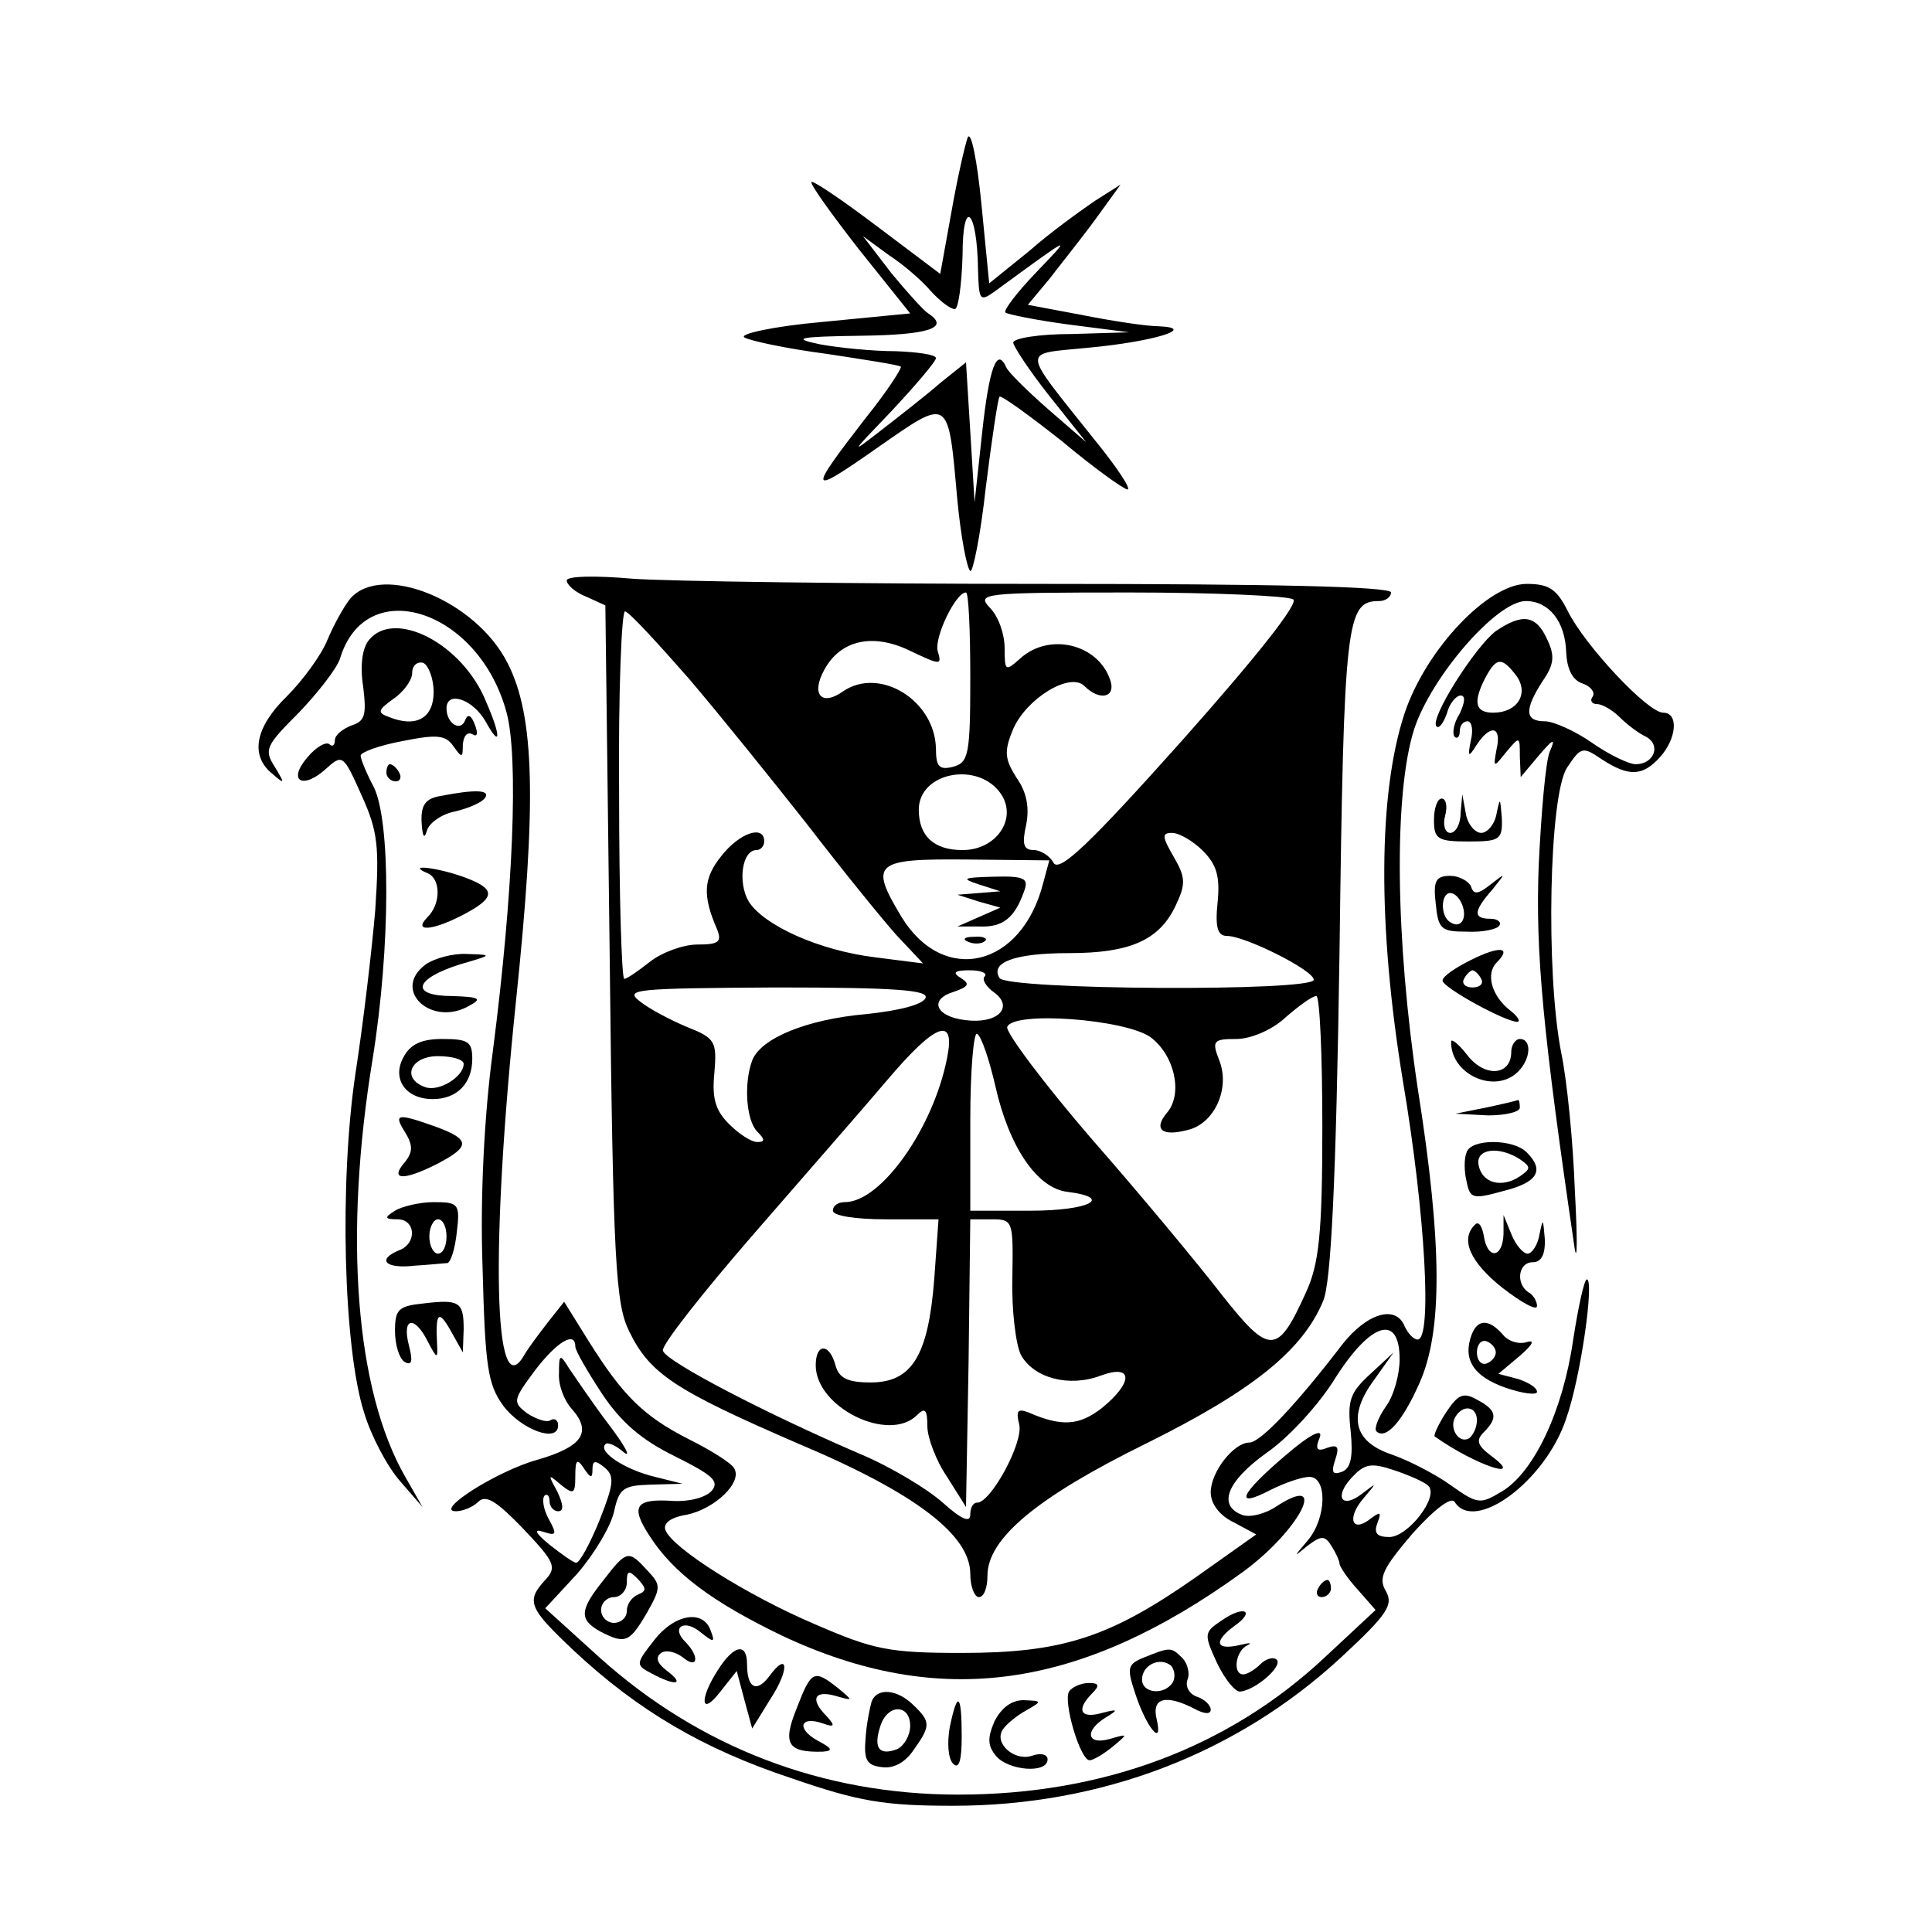 <?xml version="1.0" standalone="no"?>
<!DOCTYPE svg PUBLIC "-//W3C//DTD SVG 20010904//EN"
 "http://www.w3.org/TR/2001/REC-SVG-20010904/DTD/svg10.dtd">
<svg version="1.0" xmlns="http://www.w3.org/2000/svg"
 width="225pt" height="225pt" viewBox="0 0 225 225"
 preserveAspectRatio="xMidYMid meet">

<g transform="translate(0,225) scale(0.1,-0.1)"
fill="#000000" stroke="none">
<path d="M1127 2090 c-3 -8 -12 -47 -19 -87 l-13 -72 -73 55 c-41 31 -75 54
-77 52 -2 -2 23 -37 55 -78 l60 -75 -103 -10 c-56 -5 -97 -14 -90 -18 7 -4 49
-13 95 -19 46 -7 85 -13 87 -15 2 -1 -16 -29 -41 -60 -68 -88 -67 -91 13 -35
86 60 83 61 94 -61 4 -42 11 -79 15 -82 3 -2 12 42 18 97 7 56 14 103 16 106
2 2 35 -22 73 -52 37 -31 72 -56 76 -56 5 0 -13 27 -40 60 -85 107 -84 97 -6
105 76 7 128 23 83 25 -14 0 -54 6 -89 13 l-64 12 25 30 c13 17 38 48 54 70
l29 40 -30 -19 c-16 -11 -51 -36 -76 -58 l-47 -38 -9 92 c-5 51 -12 86 -16 78z
m12 -154 c1 -36 2 -38 20 -25 93 68 90 66 47 21 -22 -23 -38 -44 -35 -46 2 -2
36 -9 74 -14 l70 -9 -67 -2 c-38 0 -68 -5 -68 -10 0 -4 19 -33 42 -62 l43 -54
-45 39 c-25 22 -46 43 -48 48 -11 25 -20 -1 -28 -74 l-9 -83 -5 82 -5 81 -30
-24 c-16 -14 -48 -39 -70 -56 -36 -28 -34 -26 13 23 28 30 52 58 52 62 0 4
-21 7 -47 8 -27 0 -66 4 -88 8 -34 7 -26 9 48 10 78 1 104 9 78 26 -5 3 -24
24 -43 47 l-33 43 30 -22 c17 -11 39 -30 49 -42 11 -12 23 -21 28 -21 4 0 8
28 9 63 0 68 17 54 18 -17z"/>
<path d="M660 1574 c0 -5 10 -14 23 -19 l22 -10 5 -405 c4 -363 7 -409 23
-441 24 -49 53 -68 196 -130 138 -58 201 -107 201 -152 0 -15 5 -27 10 -27 6
0 10 11 10 25 0 43 57 91 185 154 123 61 182 108 206 166 9 21 15 137 19 406
5 388 8 409 46 409 8 0 14 5 14 10 0 7 -141 10 -403 10 -222 0 -438 3 -480 6
-45 4 -77 3 -77 -2z m470 -113 c0 -90 -2 -99 -20 -104 -16 -4 -20 0 -20 21 -1
56 -65 96 -108 67 -25 -18 -38 -4 -22 25 19 35 57 43 100 22 36 -17 37 -17 32
0 -4 16 21 68 33 68 3 0 5 -44 5 -99z m376 91 c7 -4 -41 -65 -129 -164 -108
-121 -143 -154 -150 -143 -4 8 -15 15 -23 15 -12 0 -14 7 -9 29 4 20 1 38 -11
55 -14 22 -15 31 -4 57 15 35 66 67 83 50 18 -18 37 -13 30 7 -14 42 -71 56
-105 25 -17 -15 -18 -15 -18 12 0 16 -7 37 -17 47 -16 17 -10 18 163 18 98 0
184 -4 190 -8z m-704 -92 c35 -41 97 -118 138 -170 40 -52 87 -110 104 -129
l31 -33 -55 7 c-66 8 -130 37 -148 65 -13 22 -8 60 9 60 5 0 9 5 9 10 0 20
-29 10 -50 -17 -21 -26 -22 -46 -5 -85 6 -15 2 -18 -23 -18 -16 0 -41 -9 -55
-20 -14 -11 -27 -20 -30 -20 -3 0 -6 97 -6 216 -1 119 3 214 7 212 5 -1 38
-37 74 -78z m364 -135 c19 -29 -6 -65 -45 -65 -33 0 -51 16 -51 47 0 44 70 57
96 18z m235 -66 c16 -16 20 -30 17 -60 -3 -29 0 -39 11 -39 21 0 101 -40 101
-51 0 -14 -357 -12 -366 2 -11 18 17 29 81 29 71 0 105 15 124 55 12 25 12 33
-2 57 -14 24 -14 28 -2 28 8 0 24 -9 36 -21z m-186 -37 c-25 -99 -116 -120
-165 -40 -38 63 -32 68 76 67 l96 -1 -7 -26z m-68 -109 c-4 -3 1 -12 11 -19
23 -17 4 -37 -34 -32 -34 4 -43 24 -13 33 17 6 19 9 8 16 -10 6 -8 9 10 9 13
0 21 -3 18 -7z m-69 -25 c-3 -8 -31 -15 -69 -19 -69 -6 -123 -28 -133 -54 -10
-27 -7 -70 6 -83 9 -9 9 -12 0 -12 -7 0 -21 9 -33 21 -16 16 -20 30 -17 60 3
36 1 40 -32 53 -19 8 -44 21 -55 30 -18 14 -5 15 158 16 139 0 178 -3 175 -12z
m462 -150 c0 -126 -4 -160 -19 -193 -33 -73 -42 -74 -98 -3 -27 35 -95 117
-152 182 -56 65 -100 124 -98 130 7 19 138 9 167 -12 28 -21 38 -66 19 -88
-16 -19 -6 -28 24 -20 31 7 50 48 37 81 -9 23 -7 25 20 25 16 0 41 10 57 25
15 13 31 25 36 25 4 0 7 -69 7 -152z m-437 80 c-16 -82 -77 -168 -119 -168 -8
0 -14 -4 -14 -10 0 -6 27 -10 61 -10 l62 0 -5 -70 c-7 -89 -26 -120 -74 -120
-27 0 -37 5 -41 20 -7 26 -23 26 -23 0 0 -49 85 -91 118 -58 9 9 12 7 12 -13
0 -13 10 -40 23 -59 l22 -35 3 168 2 167 25 0 c25 0 25 -2 24 -68 -1 -38 4
-78 10 -90 15 -27 56 -38 93 -24 38 14 38 -8 1 -38 -26 -20 -46 -22 -85 -5
-13 5 -15 2 -11 -14 5 -21 -33 -91 -49 -91 -5 0 -8 -6 -8 -14 0 -10 -11 -5
-32 14 -18 16 -61 42 -97 57 -107 46 -225 107 -229 120 -2 6 46 67 105 135 59
68 130 149 157 181 56 66 79 74 69 25z m56 -32 c16 -72 49 -120 84 -124 55 -7
25 -22 -43 -22 l-70 0 0 106 c0 58 4 103 8 100 5 -3 14 -30 21 -60z"/>
<path d="M1140 1220 l25 -8 -25 -2 -25 -2 25 -8 25 -7 -25 -11 -25 -11 26 0
c27 -1 41 10 52 42 5 14 0 17 -36 16 -36 -1 -38 -2 -17 -9z"/>
<path d="M1128 1153 c7 -3 16 -2 19 1 4 3 -2 6 -13 5 -11 0 -14 -3 -6 -6z"/>
<path d="M408 1553 c-8 -10 -20 -32 -27 -49 -7 -17 -28 -46 -47 -65 -37 -36
-43 -69 -17 -90 15 -13 15 -12 3 8 -13 20 -10 25 28 63 22 23 44 51 48 63 30
100 162 57 194 -63 14 -52 8 -208 -16 -394 -10 -74 -15 -171 -12 -252 3 -116
6 -136 24 -161 21 -28 64 -44 64 -23 0 6 -4 9 -9 6 -4 -3 -16 1 -27 8 -17 13
-17 15 9 50 26 34 47 46 47 28 0 -5 14 -29 31 -55 22 -33 46 -54 85 -73 44
-22 52 -29 43 -40 -7 -8 -26 -13 -45 -12 -44 3 -50 -6 -28 -40 28 -44 74 -78
155 -117 183 -86 347 -63 536 74 66 48 102 117 40 77 -13 -9 -32 -14 -41 -10
-28 11 -17 39 29 72 25 17 61 56 80 87 42 66 75 75 75 22 0 -18 -7 -43 -16
-55 -9 -13 -14 -26 -11 -29 11 -10 30 11 50 56 27 60 27 161 -2 344 -26 174
-28 343 -4 418 20 61 96 149 130 149 27 0 46 -24 47 -60 1 -19 7 -32 19 -36 9
-3 15 -10 12 -15 -4 -5 -1 -9 5 -9 6 0 18 -7 26 -15 8 -8 22 -19 31 -23 18
-10 9 -32 -12 -32 -8 0 -31 11 -51 25 -20 14 -45 25 -55 25 -23 0 -24 13 -3
46 14 20 15 30 6 49 -13 29 -29 31 -60 10 -24 -18 -78 -103 -69 -111 3 -3 8 4
12 15 3 12 11 21 16 21 6 0 5 -8 -1 -21 -7 -11 -9 -23 -6 -27 3 -3 6 0 6 6 0
7 4 12 9 12 5 0 7 -10 4 -22 -4 -20 -3 -21 7 -5 16 24 29 21 23 -5 -4 -22 -4
-23 11 -4 16 19 16 19 16 -5 l1 -24 21 25 c17 20 20 21 13 5 -5 -11 -10 -71
-13 -132 -4 -103 5 -196 42 -448 3 -16 3 15 0 70 -2 55 -9 127 -16 160 -18 93
-14 299 7 331 16 24 18 25 40 10 32 -21 48 -20 68 2 20 22 22 52 4 52 -18 0
-91 78 -111 118 -13 26 -22 32 -48 32 -45 0 -117 -76 -142 -150 -31 -93 -32
-248 -2 -430 26 -154 34 -300 17 -300 -5 0 -11 7 -15 15 -10 26 -44 16 -73
-21 -52 -68 -95 -114 -108 -114 -18 0 -45 -34 -45 -58 0 -13 10 -27 27 -35
l26 -14 -72 -51 c-99 -69 -154 -87 -271 -87 -85 0 -103 4 -170 33 -80 34 -167
89 -175 110 -3 8 6 15 25 18 33 7 65 38 55 54 -3 6 -27 21 -53 34 -53 27 -77
51 -117 115 l-28 45 -19 -24 c-10 -13 -23 -30 -28 -39 -35 -59 -39 126 -9 414
24 230 22 331 -10 393 -37 73 -146 117 -183 75z m1358 -90 c15 -21 1 -43 -27
-43 -21 0 -24 12 -9 41 13 24 19 24 36 2z"/>
<path d="M430 1505 c-8 -9 -11 -30 -7 -55 4 -33 2 -40 -14 -45 -10 -4 -19 -11
-19 -17 0 -6 -3 -8 -6 -5 -4 4 -16 -3 -26 -15 -24 -28 -5 -38 22 -13 19 17 20
16 41 -31 19 -42 21 -59 16 -134 -4 -47 -14 -132 -23 -190 -19 -127 -14 -320
10 -395 8 -27 27 -63 42 -80 l26 -30 -20 35 c-58 101 -72 280 -38 487 21 131
21 278 1 317 -8 15 -15 32 -15 36 0 4 22 12 49 17 40 8 50 7 59 -6 10 -14 11
-14 11 2 1 10 5 15 11 12 6 -4 7 1 3 11 -4 11 -8 13 -11 6 -5 -15 -22 -5 -22
13 0 21 31 11 46 -16 17 -31 18 -17 0 24 -27 67 -106 108 -136 72z m75 -61 c0
-30 -20 -42 -52 -29 -14 5 -13 8 5 21 12 8 22 22 22 30 0 9 6 14 13 12 6 -3
12 -18 12 -34z"/>
<path d="M450 1350 c0 -5 5 -10 11 -10 5 0 7 5 4 10 -3 6 -8 10 -11 10 -2 0
-4 -4 -4 -10z"/>
<path d="M513 1323 c-18 -3 -23 -11 -22 -31 1 -16 3 -20 6 -10 2 9 17 20 33
23 17 4 32 11 35 16 6 9 -11 10 -52 2z"/>
<path d="M1670 1295 c0 -22 4 -25 40 -25 37 0 40 2 39 28 -2 23 -2 24 -6 5 -2
-13 -11 -23 -18 -23 -7 0 -16 10 -18 23 l-4 22 -2 -22 c0 -13 -6 -23 -12 -23
-6 0 -9 9 -6 20 3 11 1 20 -4 20 -5 0 -9 -11 -9 -25z"/>
<path d="M498 1233 c15 -6 16 -35 0 -51 -18 -18 6 -16 42 3 38 20 38 30 -1 44
-31 11 -67 15 -41 4z"/>
<path d="M1672 1198 c3 -30 6 -33 36 -33 19 -1 36 3 38 7 3 4 -2 8 -10 8 -21
0 -20 9 2 34 16 20 16 20 -2 6 -15 -12 -20 -12 -23 -2 -3 6 -14 12 -24 12 -17
0 -20 -6 -17 -32z m31 -2 c6 -16 -2 -28 -14 -20 -12 7 -11 34 0 34 5 0 11 -6
14 -14z"/>
<path d="M1713 1132 c-18 -9 -33 -19 -33 -24 0 -8 73 -48 87 -48 4 0 1 6 -8
13 -22 17 -29 43 -16 56 18 18 4 20 -30 3z m12 -22 c3 -5 -1 -10 -10 -10 -9 0
-13 5 -10 10 3 6 8 10 10 10 2 0 7 -4 10 -10z"/>
<path d="M496 1127 c-41 -30 7 -74 51 -48 15 8 11 10 -20 11 -50 0 -45 20 9
37 38 11 38 11 8 12 -16 1 -38 -5 -48 -12z"/>
<path d="M470 1019 c-14 -25 2 -49 34 -49 28 0 46 18 46 47 0 20 -5 23 -35 23
-24 0 -37 -6 -45 -21z m70 -8 c0 -15 -29 -33 -45 -27 -28 10 -17 36 15 36 17
0 30 -4 30 -9z"/>
<path d="M1690 1037 c-1 -38 51 -62 78 -35 15 15 16 38 2 38 -5 0 -10 -7 -10
-15 0 -28 -31 -30 -51 -4 -10 13 -19 20 -19 16z"/>
<path d="M1730 960 l-35 -7 38 -2 c20 0 37 4 37 9 0 6 -1 9 -2 9 -2 -1 -19 -5
-38 -9z"/>
<path d="M472 931 c9 -15 9 -23 -1 -35 -18 -21 0 -21 39 -1 38 20 38 28 -3 43
-45 16 -49 15 -35 -7z"/>
<path d="M1708 908 c-3 -7 -3 -22 0 -34 4 -20 7 -21 43 -11 40 10 48 24 27 45
-16 16 -65 16 -70 0z m62 -8 c13 -9 13 -11 0 -20 -21 -14 -44 -8 -48 13 -4 19
23 23 48 7z"/>
<path d="M460 840 c-13 -8 -12 -10 3 -10 21 0 23 -28 2 -36 -27 -11 -16 -22
18 -18 17 1 35 3 38 3 4 1 9 17 11 36 4 33 2 35 -27 35 -16 0 -37 -5 -45 -10z
m60 -30 c0 -11 -4 -20 -10 -20 -5 0 -10 9 -10 20 0 11 5 20 10 20 6 0 10 -9
10 -20z"/>
<path d="M1718 824 c-18 -17 -6 -44 32 -74 22 -17 40 -27 40 -21 0 5 -4 13
-10 16 -15 10 -12 35 5 35 10 0 15 9 14 28 -2 23 -2 24 -6 5 -2 -13 -9 -23
-14 -23 -5 0 -14 10 -19 23 l-9 22 0 -22 c-1 -29 -19 -30 -23 -2 -2 11 -6 17
-10 13z"/>
<path d="M1832 689 c-12 -83 -46 -154 -83 -176 -25 -15 -28 -15 -59 7 -18 13
-49 29 -69 36 -45 15 -52 45 -20 88 l22 31 -27 -25 c-24 -22 -27 -31 -23 -67
3 -30 0 -43 -10 -47 -11 -4 -13 -1 -8 14 5 15 3 18 -9 14 -12 -5 -15 -2 -9 12
4 11 -11 4 -40 -21 -53 -45 -61 -63 -17 -40 16 8 36 15 45 15 21 0 20 -48 -2
-74 -17 -20 -17 -20 0 -6 16 12 20 12 28 -1 5 -8 9 -17 9 -20 0 -3 9 -17 21
-30 l21 -24 -59 -55 c-112 -105 -258 -160 -427 -160 -158 0 -301 55 -417 159
l-64 58 37 40 c20 23 39 55 43 72 6 28 11 31 43 32 l37 1 -32 8 c-34 8 -67 29
-58 38 2 3 12 -1 21 -9 10 -8 2 7 -17 32 -19 25 -39 55 -46 65 -11 18 -12 17
-12 -5 -1 -14 6 -32 15 -42 24 -27 12 -44 -40 -59 -47 -13 -121 -60 -95 -60 8
0 20 5 26 11 9 9 22 0 52 -31 37 -39 40 -45 26 -60 -23 -25 -19 -33 34 -83 74
-69 150 -114 253 -148 78 -27 108 -32 188 -32 173 0 331 61 452 173 54 50 61
61 52 77 -9 15 -4 26 31 67 26 29 45 43 49 37 23 -37 106 24 130 97 17 48 33
162 24 162 -3 0 -10 -32 -16 -71z m-1142 -150 c0 10 3 11 14 2 12 -10 11 -19
-6 -62 -11 -27 -23 -49 -27 -49 -3 0 -17 10 -31 21 -17 14 -19 19 -7 15 15 -5
16 -3 6 15 -6 11 -8 23 -5 27 3 3 6 0 6 -6 0 -7 5 -12 10 -12 7 0 6 8 -1 23
-11 20 -11 21 4 8 15 -12 17 -11 17 10 0 19 2 21 10 9 8 -12 10 -12 10 -1z
m973 -19 c14 -12 -23 -60 -45 -60 -15 0 -18 5 -14 16 5 13 4 14 -7 6 -22 -18
-29 -1 -10 22 17 20 17 20 0 7 -24 -19 -34 -5 -13 18 15 16 22 18 49 9 18 -6
36 -14 40 -18z"/>
<path d="M493 732 c-29 -3 -33 -7 -33 -32 0 -16 5 -32 11 -36 9 -5 10 1 5 20
-8 32 7 34 22 4 11 -21 12 -21 11 -3 -2 37 2 40 16 15 l14 -25 1 27 c0 32 -5
35 -47 30z"/>
<path d="M1714 696 c-11 -29 2 -49 39 -62 20 -7 37 -9 37 -5 0 5 -10 11 -22
15 l-23 6 25 21 c15 13 18 19 8 16 -9 -3 -22 1 -28 9 -16 18 -29 18 -36 0z
m28 -21 c0 -5 -5 -11 -11 -13 -6 -2 -11 4 -11 13 0 9 5 15 11 13 6 -2 11 -8
11 -13z"/>
<path d="M1684 605 c-9 -14 -15 -27 -13 -28 48 -34 107 -53 65 -22 -16 12 -17
18 -8 27 17 17 15 26 -8 38 -16 9 -22 6 -36 -15z m36 -9 c0 -8 -4 -17 -9 -21
-12 -7 -24 12 -16 25 9 15 25 12 25 -4z"/>
<path d="M703 410 c-28 -35 -29 -46 -4 -60 29 -15 34 -13 54 21 17 30 17 33 1
50 -22 24 -24 24 -51 -11z m40 -17 c-7 -3 -13 -11 -13 -19 0 -8 -7 -14 -15
-14 -8 0 -15 7 -15 15 0 8 7 15 15 15 8 0 15 8 15 17 0 14 2 15 13 4 10 -11
10 -14 0 -18z"/>
<path d="M1535 400 c-3 -5 -1 -10 4 -10 6 0 11 5 11 10 0 6 -2 10 -4 10 -3 0
-8 -4 -11 -10z"/>
<path d="M1423 363 c-21 -14 -21 -16 -6 -49 9 -19 21 -34 27 -34 17 1 50 29
43 37 -4 4 -13 1 -19 -5 -7 -7 -16 -12 -20 -12 -13 0 -9 28 5 34 6 3 2 3 -10
0 -27 -6 -30 4 -6 22 26 18 12 25 -14 7z"/>
<path d="M762 340 c-22 -28 -22 -29 -3 -39 28 -15 39 -13 18 3 -12 9 -14 16
-7 21 6 4 17 1 25 -5 18 -15 20 1 3 18 -17 17 -1 27 18 11 15 -12 17 -12 12 1
-8 26 -42 21 -66 -10z"/>
<path d="M836 305 c-22 -34 -20 -55 3 -25 l19 24 9 -34 9 -33 21 34 c23 35 21
57 -1 27 -15 -20 -26 -14 -26 14 0 25 -15 23 -34 -7z"/>
<path d="M1333 320 c-20 -8 -21 -12 -11 -42 13 -40 33 -64 25 -30 -6 25 11 29
44 12 11 -6 19 -7 19 -1 0 5 -7 12 -16 15 -9 3 -14 12 -11 20 3 7 0 19 -6 25
-13 13 -14 13 -44 1z m33 -29 c-10 -16 -36 -13 -36 3 0 17 21 27 34 16 4 -5 5
-13 2 -19z"/>
<path d="M928 261 c-17 -42 -11 -52 30 -51 13 1 11 4 -6 13 -25 14 -20 29 6
20 14 -5 15 -3 5 8 -20 20 -15 31 10 24 21 -6 21 -6 3 9 -28 22 -31 21 -48
-23z"/>
<path d="M1245 280 c-7 -12 13 -80 24 -80 4 0 16 7 27 16 18 15 18 15 -3 9
-27 -8 -31 9 -5 25 15 9 14 10 -5 5 -25 -7 -30 4 -11 23 9 9 8 12 -4 12 -9 0
-20 -5 -23 -10z"/>
<path d="M1015 268 c-2 -7 -6 -26 -7 -43 -2 -24 1 -31 19 -33 13 -2 27 5 37
20 20 28 20 33 0 52 -19 19 -43 21 -49 4z m45 -28 c0 -11 -7 -23 -15 -27 -21
-8 -28 1 -20 26 8 27 35 27 35 1z"/>
<path d="M1106 238 c-3 -17 -2 -36 4 -42 7 -7 10 4 10 32 0 50 -5 54 -14 10z"/>
<path d="M1158 245 c-8 -19 -8 -28 2 -40 14 -17 60 -21 60 -4 0 6 -8 8 -19 4
-20 -6 -44 15 -33 31 4 6 16 16 27 22 19 11 19 11 -3 12 -14 0 -26 -9 -34 -25z"/>
</g>
</svg>
